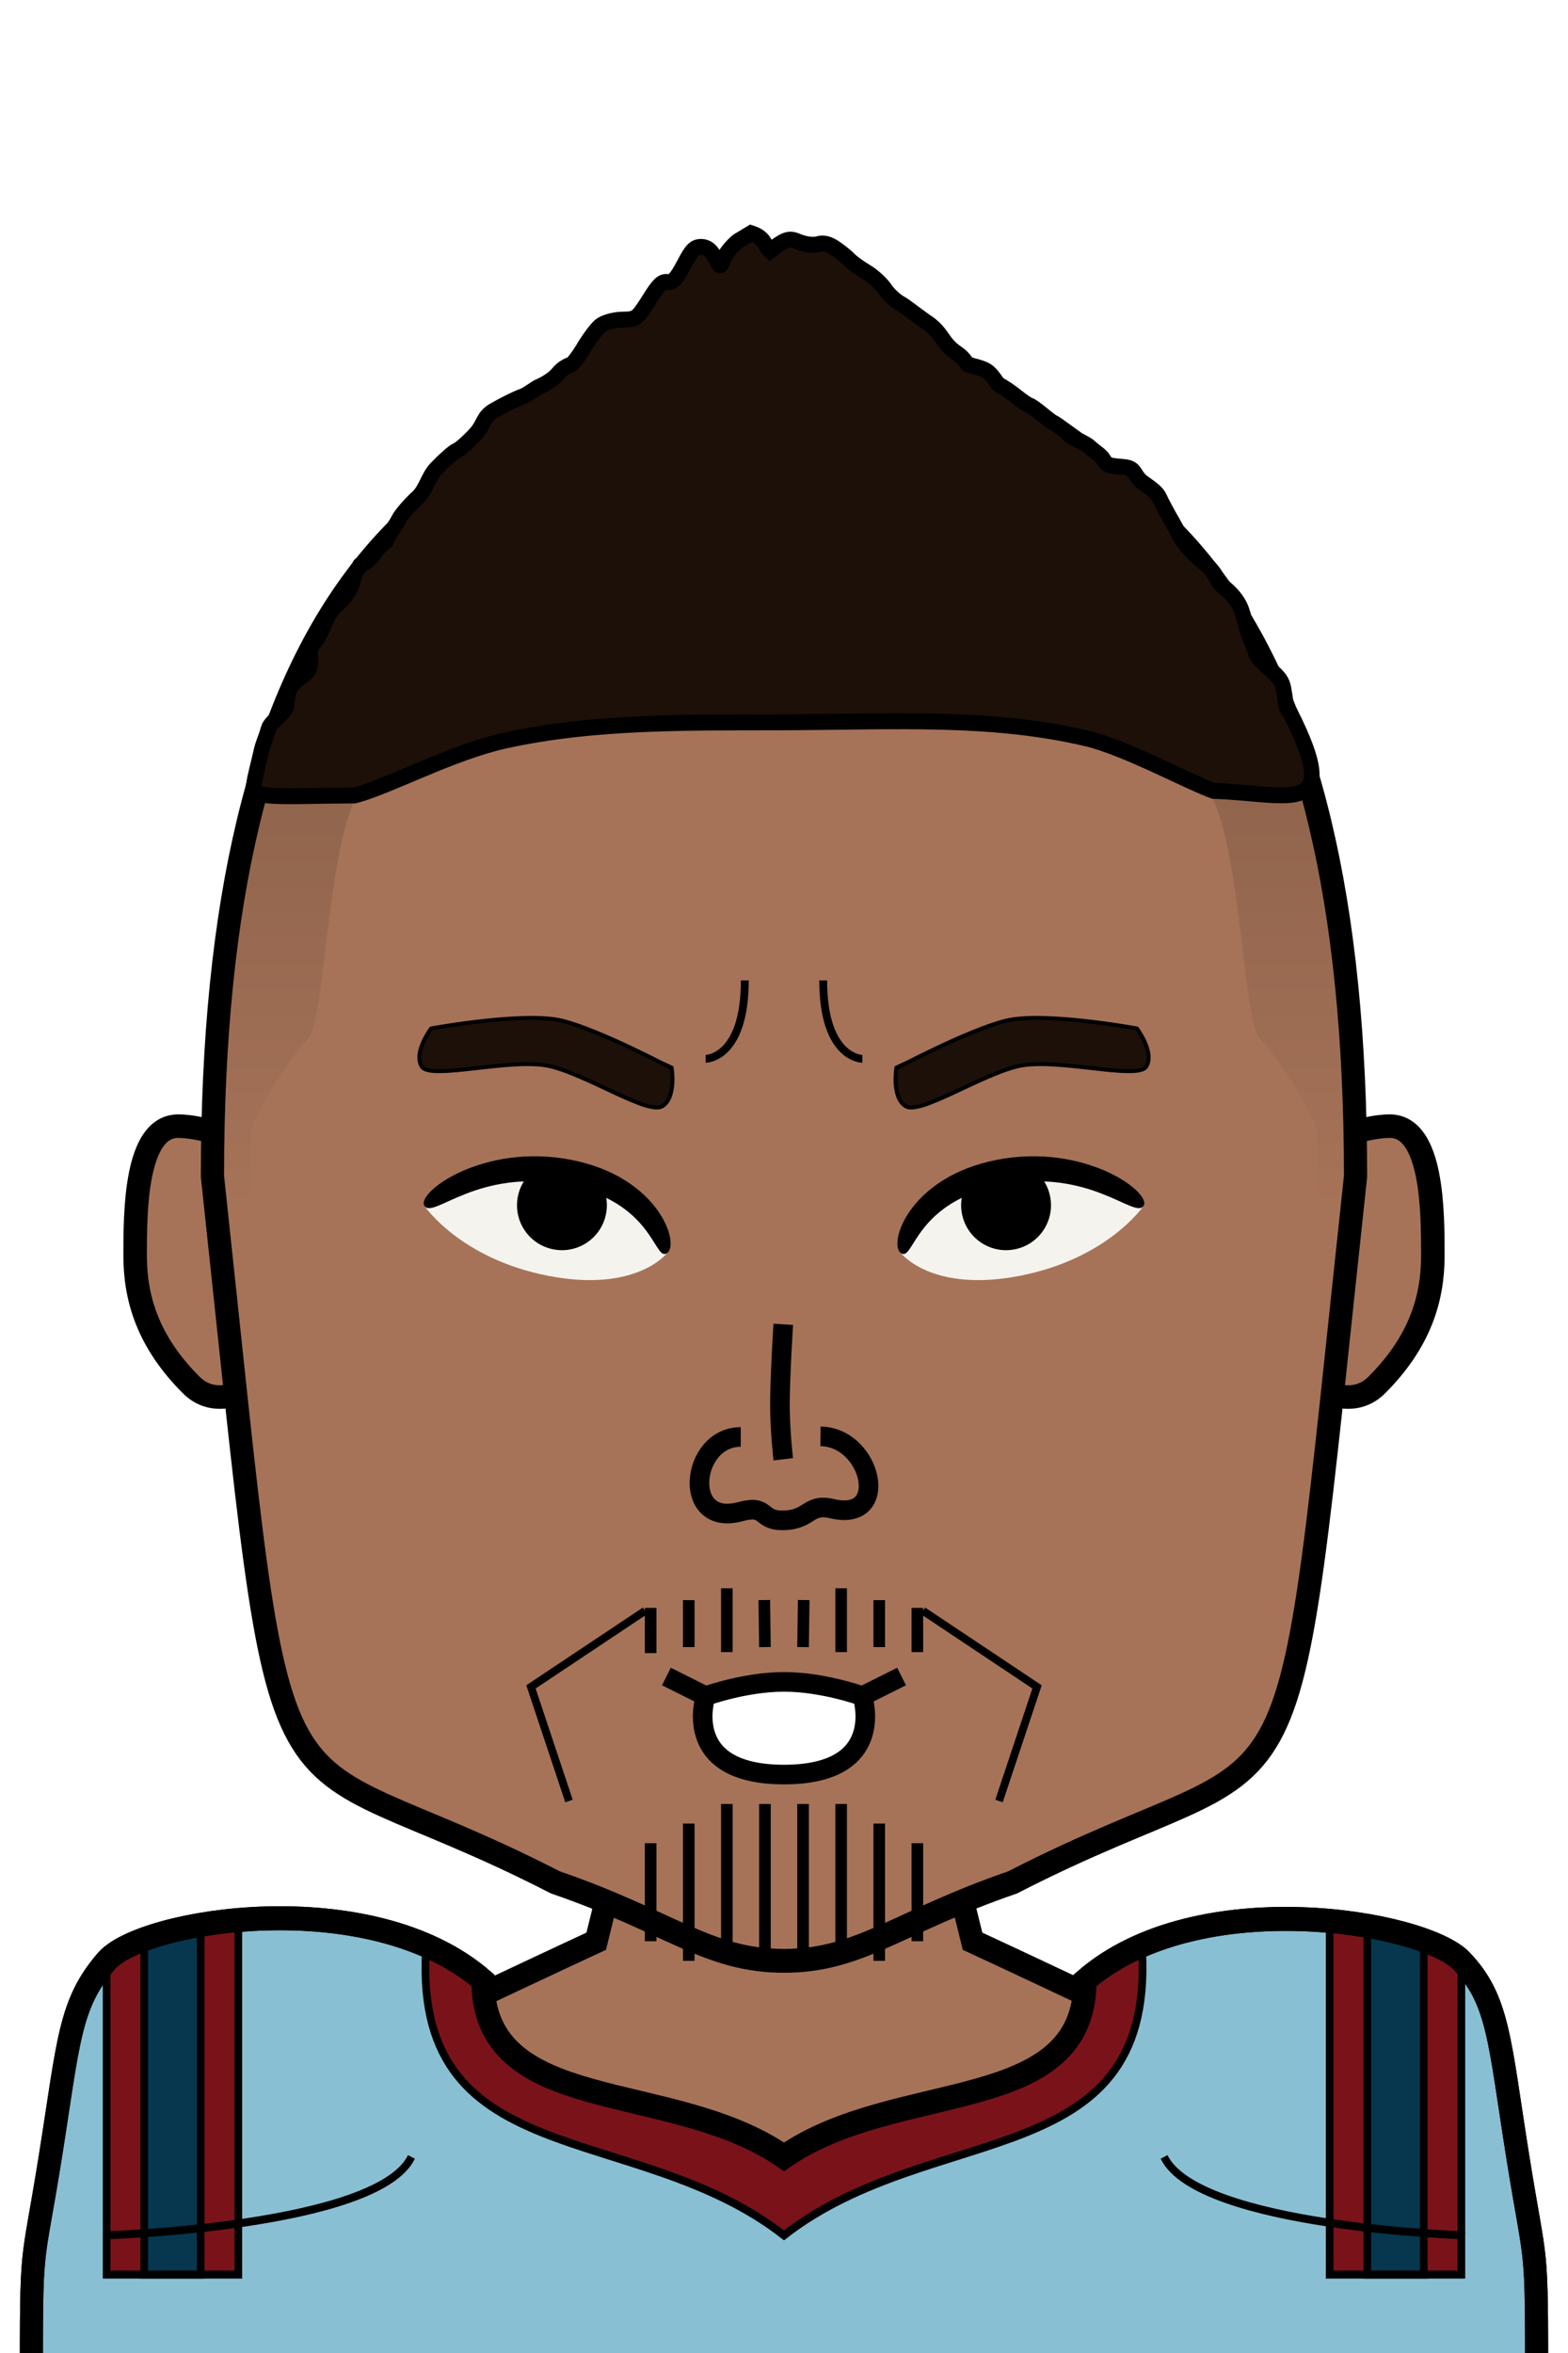 <svg xmlns:xlink="http://www.w3.org/1999/xlink" xmlns="http://www.w3.org/2000/svg" version="1.2" baseProfile="tiny" width="100" height="150" viewBox="0 0 400 600" preserveAspectRatio="xMinYMin meet"><g transform="scale(0.96 1) translate(8.434 0)"><path fill="#A67358" stroke="#000000" stroke-width="6.122px" d="M20 600s-5-60 40-70c15 0 45-15 90-35l50-195 50 195c45 20 75 35 90 35 45 10 45 70 45 70" class="body"></path></g><g transform="scale(0.96 1) translate(8.333 0)"><g stroke="#000000"><path fill="#89BFD3" stroke-width="6.122px" d="M120 505c0 35 50 25 80 45 30-20 80-10 80-45 30-25 90-15 100-5s10.07 20.41 15 50c5 30 5 20 5 60H0c0-40 0-29.59 5-59.59 4.93-29.59 5-39.38 15-50.41 9.5-10.48 70-20 100 5Z" class="footballPrimary" stroke="#000000"></path><path fill="#7A1319" stroke-width="2.041px" d="M120 505c0 35 50 25 80 45 30-20 80-10 80-45l15-10c5 60-55 45-95 75-40-30-100-15-95-75z" class="collarSecondary" stroke="#000000"></path><g stroke-width="2.041px" stroke="#000000"><path fill="#7A1319" d="m55 490-25 5-10 5v80h35zm290 0 25 5 10 5v80h-35z" class="vStripes1" stroke="#000000" stroke-width="2.041px"></path><path fill="#07364F" d="m30 495 15-3.14V580H30zm340 0-15-3.14V580h15z" class="vStripes2" stroke="#000000" stroke-width="2.041px"></path></g><path fill="none" stroke-width="6.122px" d="M120 505c0 35 50 25 80 45 30-20 80-10 80-45 30-25 90-15 100-5s10.07 20.41 15 50c5 30 5 20 5 60H0c0-40 0-30 5-60 4.93-29.59 5-38.97 15-50 9.5-10.48 70-20 100 5Z" class="footballStroke" stroke="#000000"></path><path fill="none" stroke-width="2.041px" d="M19.5 570s72.5-2.11 81.5-20m280 20s-71-2.11-80-20" class="shp3" stroke="#000000"></path></g></g><g transform="translate(32 290.6) scale(1.1 1.1) translate(-2.091 -3.127) translate(1.34 -3)"><path fill="#A67358" stroke="#000000" stroke-width="5.455px" d="M43 13S23 3 13 3 3 23 3 33s3 20 13 30 27-10 27-10z"></path></g><g transform="translate(322 290.6) scale(-1.1 1.1) translate(-43.909 -3.127) translate(1.34 -3)"><path fill="#A67358" stroke="#000000" stroke-width="5.455px" d="M43 13S23 3 13 3 3 23 3 33s3 20 13 30 27-10 27-10z"></path></g><g transform="scale(0.972 1) translate(5.761 0)"><path fill="#A67358" stroke="#000000" stroke-width="6.085px" d="M200 100c100 0 150 60 150 200-20 180-10 140-90 180-30 10-40 20-60 20s-30-10-60-20c-80-40-70 0-90-180 0-140 50-200 150-200Z" class="head"></path><path fill="#000000" d="M60 300H50c0-140 50-200 150-200s150 60 150 200h-10v-10c0-5-10-20-15-25s-5-55-15-65c-40-40-60 0-110 0s-70-40-110 0c-10 10-10 60-15 65s-15 20-15 25z" class="headShave" fill-opacity="0"></path><path fill="#000000" d="M200 410c30 0 50 10 50 10 30 0 90-15 90-120h10c-20 180.69-10 140-90 180-30 10-40 20-60 20s-30-10-60-20c-80-40-70 0-90-180h10c0 105 60 120 90 120 0 0 20-10 50-10" class="faceShave" fill-opacity="0"></path></g><g><path fill="none" stroke="#000000" stroke-width="2px" d="M220 270s-10 0-10-20m-30 20s10 0 10-20" class="eyeline1"></path></g><g transform="translate(140.5 420.5) scale(1.94 1.94) translate(-4.603 -7.026)"><path fill="none" stroke="#000000" stroke-width="1.031px" d="M17 2 2 12l5 15" class="shp0"></path></g><g transform="translate(240.5 420.5) scale(-1.94 1.94) translate(-14.397 -7.026)"><path fill="none" stroke="#000000" stroke-width="1.031px" d="M17 2 2 12l5 15" class="shp0"></path></g><g transform="scale(0.972 1) translate(5.761 0)"><path stroke="#000000" stroke-width="3.043px" d="m205.17 408-.17 12m10-15v16.28m10-13.26V420m10-10v11.28M194.83 408l.17 12m-10-15v16.28m-10-13.26V420m-10-10v11.53m0 48.47v25m10-30v35m10-40v40m10-40v40m10 0v-40m10 0v40m10-35v35m10-30v25"></path></g><g transform="translate(102.85 285.155) rotate(11 37.15 24.845)"><path d="M5.55 28.46S17.08 11.77 40 11.77s28.58 16.69 28.58 16.69-5.73 11.46-28.65 11.46S5.55 28.46 5.55 28.46" style="" fill="#F5F3EE"></path><path d="M5.55 28.46C2.68 25.6 17.08 9.77 40 9.77S71.44 25.6 68.58 28.46C65.71 31.33 62.92 16.27 40 16.27S8.41 31.33 5.55 28.46" style="fill:#000"></path><path d="M39.93 33.04c-6.34 0-11.46-5.12-11.46-11.46 0-6.33 5.12-11.46 11.46-11.46s11.46 5.13 11.46 11.46c0 6.34-5.12 11.46-11.46 11.46" style="fill:#000"></path></g><g transform="translate(222.85 285.155) rotate(-11 37.15 24.845) scale(-1 1) translate(-74.3 0)"><path d="M5.55 28.46S17.08 11.77 40 11.77s28.58 16.69 28.58 16.69-5.73 11.46-28.65 11.46S5.55 28.46 5.55 28.46" style="" fill="#F5F3EE"></path><path d="M5.55 28.46C2.68 25.6 17.08 9.77 40 9.77S71.44 25.6 68.58 28.46C65.71 31.33 62.92 16.27 40 16.27S8.41 31.33 5.55 28.46" style="fill:#000"></path><path d="M39.93 33.04c-6.34 0-11.46-5.12-11.46-11.46 0-6.33 5.12-11.46 11.46-11.46s11.46 5.13 11.46 11.46c0 6.34-5.12 11.46-11.46 11.46" style="fill:#000"></path></g><g transform="translate(106 258.741) rotate(14 34 11.259)"><path fill="#1C1008" stroke="#000000" d="M65 16c3-3 0-10 0-10S45 1 35 1 3 11 3 11s-3 7 0 10 22-8 32-8 27 6 30 3Z"></path></g><g transform="translate(226 258.741) rotate(-14 34 11.259) scale(-1 1) translate(-68 0)"><path fill="#1C1008" stroke="#000000" d="M65 16c3-3 0-10 0-10S45 1 35 1 3 11 3 11s-3 7 0 10 22-8 32-8 27 6 30 3Z"></path></g><g transform="translate(169 424.5) scale(-1 1) translate(-62 0)"><path d="M11 8S4.33 28 31 28 51 8 51 8 41 4.37 31 4.37 11 8 11 8Zm50-5L51 8M1 3l10 5" style="" stroke="#000000" fill="#FFFFFF" stroke-width="5px"></path></g><g transform="translate(150.278 317.5) scale(-0.68 0.68) translate(-122.843 24.706)"><path fill="#A67358" stroke="#000000" stroke-width="7.353px" d="M36.03 47c-19.25.25-26.57 32.37-4.37 27.13 9-2.13 8.25 4.12 18.12 4.37 9.5.24 5.75-6.12 16.38-3.25 22.01 5.96 18.75-28-.21-28.02M50 55.6S51.25 45 51.25 35 50 5 50 5" class="nose"></path><path d="M40 95h20v5H40z" style="" fill="none"></path></g><g transform="scale(-1 1) translate(-400 0) scale(0.972 1) translate(5.761 0)"><defs><linearGradient id="a" x1="200" x2="200" y1="100" y2="310" gradientUnits="userSpaceOnUse"><stop offset="0" stop-color="rgba(0,0,0,.25)"></stop><stop offset="1" stop-color="rgba(0,0,0,0)"></stop></linearGradient><linearGradient id="a" x1="200" x2="200" y1="100" y2="310" gradientUnits="userSpaceOnUse"><stop offset="0" stop-color="rgba(0,0,0,.25)"></stop><stop offset="1" stop-color="rgba(0,0,0,0)"></stop></linearGradient></defs><g style="display:inline"><path d="M60 310H50v-10c0-140 50-200 150-200s150 60 150 200v10h-10v-20c0-5-10-20-15-25s-5-55-15-65c-40-40-56.429-38.095-106.429-38.095S130 160 90 200c-10 10-10 60-15 65s-15 20-15 25z" class="short_fade" style="display: inline; opacity: 1; stroke: none; stroke-width: 1; stroke-miterlimit: 4; stroke-dasharray: none;" fill="url(&quot;#a&quot;)"></path></g><path fill="#1C1008" stroke="#000000" stroke-width="4.058px" d="M186.574 63.308c-1.38.914-3.048 2.224-3.706 2.902-.658.697-2.644 2.11-4.428 3.137-1.795 1.036-4.004 2.996-4.928 4.352-.913 1.347-2.761 3.024-4.12 3.74-1.36.716-4.378 3.134-6.98 4.84-2.633 1.695-3.698 3.69-4.77 5.047-1.083 1.338-1.985 2.085-3.313 2.952-1.316.848-2.349 2.437-2.349 2.437-.547.603-3.464.794-5.216 1.906s-2.509 3.225-3.475 3.668c-.956.443-2.931 1.762-4.408 2.92-1.476 1.15-2.994 2.139-3.366 2.205-.361.066-1.827 1.074-3.25 2.232-1.423 1.14-2.75 2.101-2.93 2.13-.192.028-2.04 1.271-4.121 2.74 1.206.294-4.29 2.363-5.437 3.465-1.147 1.093-3.027 2.11-3.61 3.166-1.02 1.79-2.04 1.624-5.566 1.972-3.165.358-2.247 2.16-4.87 3.988-2.103 1.46-3.654 2.458-4.302 3.89-.52 1.159-2.102 4.032-3.515 6.378-2.188 3.664-1.961 5.05-8.206 10.202-3.94 3.231-2.727 4.186-4.691 5.76-2.56 2.043-3.919 3.617-4.832 5.586-.69 1.507-1.53 5.237-2.4 7.385s-1.688 4.296-1.837 4.786c-.138.49-1.71 2.091-3.473 3.56-2.57 2.186-3.207 3.072-3.59 4.975-.244 1.272-.456 2.694-.477 3.165-.01.462-.212 2.012-1.327 3.077-13.917 26.93.055 20.434 20.174 19.793 6.615-2.296 23.167-11.049 33.226-13.355 24.884-5.704 49.903-4.276 77.7-4.133 25.588.131 50.833-.518 75.14 4.693 13.99 2.998 30.483 11.738 39.346 13.955 20.81.15 27.744 1.091 26.427-2.908-.116-1.442-1.2-5.16-1.805-7.91-.606-2.678-1.04-2.932-2.061-6.347-.209-.699-1.487-1.979-2.57-2.95-1.104-.97-2.028-2.175-2.06-2.665-.021-.49-.266-1.978-.542-3.307-.425-2.072-1.476-2.677-4.577-5.108-2.05-1.582-.9-5.269-1.007-5.768-.116-.518-.743-1.554-1.423-2.317s-1.773-2.798-2.474-4.522c-.828-2.11-2.028-3.825-3.558-5.087-1.295-1.093-2.793-3.062-3.44-4.541-.616-1.45-.945-3.772-1.964-4.61s.385-.414-.794-.876c-1.179-.48-2.548-1.61-3.069-2.524-.51-.924-1.975-2.421-3.25-3.335l-1.23-2.44c-.562-.518-1.529-1.93-2.155-3.137-.616-1.215-2.889-3.759-5.034-5.68-2.156-1.941-2.69-5.195-4.846-7.353-2.156-2.185-4.567-4.239-5.342-4.53-.796-.293-3.037-2.215-5.002-4.316-2.368-2.58-1.744-4.223-4.899-5.966-2.559-1.432-5.84-3.015-7.295-3.495-1.466-.48-3.122-1.97-4.587-2.593-1.466-.612-3.696-1.906-4.78-3.253-1.072-1.357-2.888-2.2-3.303-2.228-.424-.028-1.943-1.912-3.377-4.22-1.423-2.327-3.387-4.918-4.386-5.728-.998-.82-3.525-1.535-5.67-1.592-3.824-.066-3.93-.132-7.084-4.889-2.517-3.957-3.462-4.89-4.906-4.72-1.423.17-2.273-.669-4.301-4.333-2.04-3.834-2.804-4.616-4.599-4.616-1.486.019-2.59.866-3.578 2.703-1.434 2.591-1.455 2.6-2.21.443-.424-1.196-2.102-3.269-3.738-4.578l-3.526-2.067c-3.753 1.148-3.364 2.987-4.97 4.494-4.587-3.458-5.267-3.162-7.667-2.23-1.678.641-3.918.886-4.991.528-1.306-.405-2.772-.066-4.45 1.055z"></path></g></svg>
